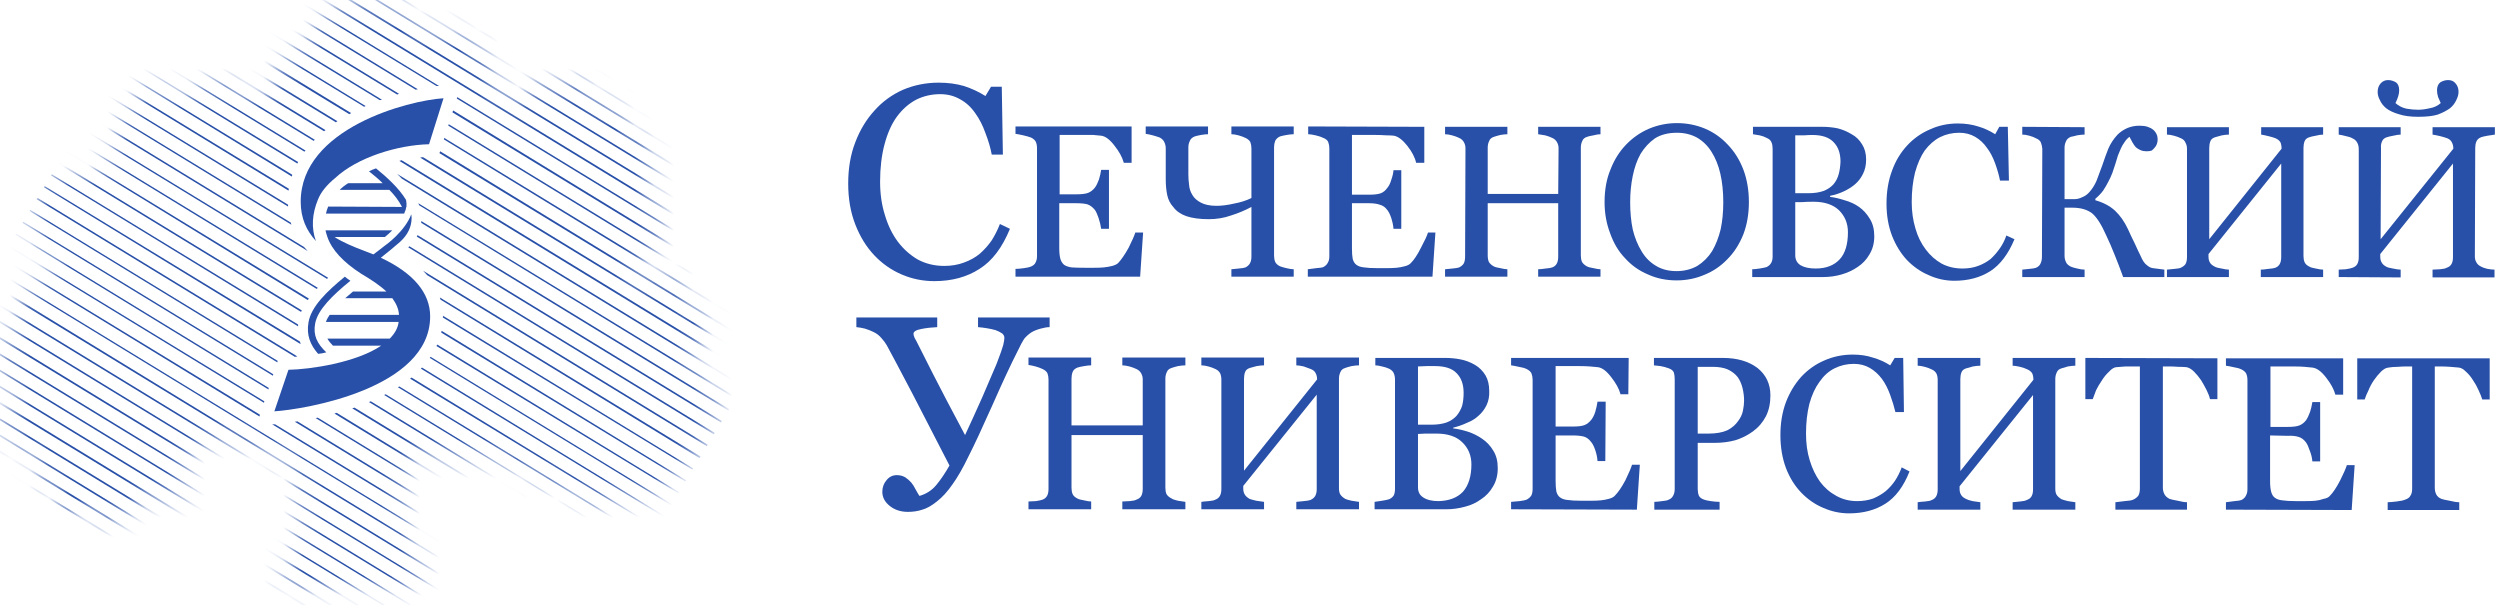 <svg width="128" height="31" viewBox="0 0 128 31" fill="none" xmlns="http://www.w3.org/2000/svg">
<mask id="mask0_410_18608" style="mask-type:luminance" maskUnits="userSpaceOnUse" x="0" y="0" width="37" height="31">
<path d="M9.87 23.108C9.642 23.288 9.564 23.362 9.494 23.486C9.376 23.693 9.363 23.905 9.357 23.983C9.351 24.073 9.347 24.147 9.374 24.24C9.412 24.373 9.465 24.386 9.528 24.549C9.562 24.637 9.573 24.705 9.596 24.825C9.623 24.971 9.636 25.045 9.63 25.132C9.625 25.22 9.609 25.402 9.477 25.51C9.402 25.571 9.323 25.581 9.22 25.596C9.091 25.615 8.973 25.605 8.846 25.579C8.517 25.51 8.504 25.404 8.248 25.373C8.231 25.372 8.105 25.377 7.856 25.391C7.611 25.402 7.539 25.41 7.446 25.442C7.421 25.45 7.317 25.488 7.175 25.596C6.939 25.774 6.928 25.898 6.645 26.213C6.536 26.337 6.462 26.418 6.339 26.506C6.229 26.583 6.094 26.68 5.894 26.712C5.649 26.752 5.454 26.673 5.384 26.642C5.273 26.599 5.18 26.526 4.99 26.386C4.795 26.24 4.787 26.209 4.685 26.162C4.626 26.137 4.466 26.067 4.274 26.093C4.248 26.097 4.206 26.105 3.932 26.232C3.663 26.355 3.64 26.376 3.558 26.386C3.517 26.39 3.344 26.409 3.199 26.3C3.101 26.224 3.064 26.124 3.028 26.025C2.956 25.818 2.998 25.74 2.96 25.425C2.933 25.184 2.916 25.058 2.825 24.927C2.726 24.788 2.597 24.718 2.569 24.703C2.386 24.61 2.314 24.677 2.159 24.583C2.138 24.57 1.965 24.464 1.921 24.276C1.895 24.162 1.934 24.107 1.955 23.966C1.963 23.917 2.003 23.617 1.887 23.4C1.819 23.275 1.631 23.176 1.254 22.988C0.903 22.809 0.909 22.84 0.812 22.764C0.594 22.591 0.489 22.371 0.367 22.112C0.276 21.915 0.229 21.816 0.216 21.666C0.189 21.413 0.269 21.218 0.316 21.1C0.385 20.933 0.461 20.749 0.641 20.62C0.759 20.536 0.84 20.53 0.932 20.413C0.962 20.373 1.042 20.268 1.034 20.139C1.023 19.97 0.871 19.86 0.761 19.778C0.537 19.613 0.451 19.677 0.299 19.537C0.117 19.37 0.085 19.134 0.079 19.075C0.056 18.863 0.145 18.696 0.233 18.525C0.335 18.323 0.388 18.325 0.436 18.166C0.478 18.031 0.476 17.913 0.47 17.736C0.466 17.552 0.447 17.527 0.436 17.358C0.417 17.058 0.405 16.891 0.487 16.724C0.576 16.542 0.74 16.422 0.846 16.346C1.006 16.23 1.082 16.227 1.137 16.122C1.186 16.023 1.146 15.968 1.137 15.729C1.129 15.596 1.122 15.385 1.186 15.161C1.234 15.002 1.302 14.891 1.357 14.802C1.454 14.646 1.572 14.46 1.784 14.339C1.959 14.238 2.149 14.211 2.347 14.183C2.569 14.152 2.671 14.17 2.774 14.08C2.895 13.974 2.909 13.812 2.911 13.788C2.916 13.674 2.876 13.554 2.706 13.343C2.459 13.04 2.335 13.036 2.075 12.758C1.942 12.618 1.8 12.468 1.699 12.227C1.562 11.898 1.585 11.598 1.596 11.473C1.617 11.231 1.669 11.233 1.767 10.785C1.824 10.527 1.807 10.523 1.887 10.134C1.991 9.611 2.043 9.505 2.124 9.412C2.223 9.304 2.326 9.254 2.5 9.173C2.612 9.119 2.804 9.041 3.165 8.983C3.338 8.956 3.629 8.91 4.018 8.931C4.544 8.96 4.647 9.074 4.939 8.983C5.026 8.956 5.254 8.882 5.401 8.675C5.528 8.491 5.482 8.36 5.537 8.041C5.57 7.847 5.592 7.854 5.894 7.079C6.124 6.491 6.088 6.538 6.185 6.324C6.331 5.989 6.46 5.767 6.645 5.448C6.893 5.019 7.038 4.821 7.209 4.641C7.321 4.523 7.44 4.415 7.617 4.35C7.693 4.322 7.847 4.265 8.027 4.299C8.219 4.335 8.25 4.439 8.59 4.675C8.814 4.831 8.93 4.909 9.1 4.933C9.256 4.954 9.376 4.92 9.511 4.882C9.619 4.85 9.779 4.791 10.261 4.47C10.589 4.251 10.612 4.215 10.74 4.177C11.024 4.094 11.283 4.172 11.353 4.194C11.788 4.333 11.786 4.627 12.24 4.779C12.331 4.81 12.27 4.778 12.768 4.865C13.22 4.945 13.277 4.971 13.418 4.95C13.457 4.945 13.765 4.893 13.98 4.641C14.082 4.521 14.086 4.447 14.236 3.921C14.399 3.347 14.455 3.224 14.491 3.148C14.618 2.89 14.7 2.724 14.884 2.599C14.994 2.523 15.036 2.534 15.549 2.36C15.786 2.278 15.904 2.236 15.942 2.204C16.164 2.008 16.041 1.741 16.196 1.345C16.335 1 16.591 0.799 16.726 0.694C17.026 0.46 17.307 0.398 17.75 0.299C18.006 0.242 18.432 0.151 18.994 0.196C19.436 0.233 19.75 0.337 20.103 0.455C20.434 0.563 20.627 0.629 20.853 0.797C21.134 1.006 21.332 1.271 21.349 1.294C21.473 1.465 21.453 1.492 21.535 1.57C21.577 1.608 21.754 1.767 22.302 1.775C22.793 1.782 22.849 1.661 23.241 1.706C23.353 1.72 23.573 1.748 23.822 1.877C24.143 2.046 24.327 2.291 24.401 2.394C24.517 2.55 24.61 2.73 24.658 2.823C24.768 3.036 24.764 3.076 24.846 3.182C24.965 3.342 25.026 3.323 25.203 3.509C25.322 3.634 25.423 3.741 25.476 3.904C25.491 3.953 25.499 3.997 25.493 4.401C25.488 4.766 25.48 4.764 25.493 4.814C25.552 5.03 25.752 5.237 26.004 5.294C26.23 5.344 26.416 5.256 26.483 5.226C26.72 5.11 26.715 4.969 27.045 4.658C27.246 4.47 27.347 4.375 27.507 4.333C27.581 4.312 27.645 4.31 28.154 4.384C28.595 4.449 28.589 4.457 28.665 4.453C28.935 4.438 28.969 4.341 29.332 4.282C29.55 4.246 29.677 4.225 29.826 4.282C30.055 4.369 30.173 4.578 30.217 4.658C30.371 4.933 30.266 5.045 30.405 5.226C30.53 5.385 30.72 5.431 31.003 5.499C31.392 5.594 31.47 5.505 31.651 5.619C31.905 5.78 31.989 6.105 32.008 6.187C32.088 6.493 31.985 6.648 32.111 6.77C32.211 6.867 32.298 6.789 32.521 6.872C32.827 6.99 32.984 7.264 33.014 7.319C33.125 7.511 33.054 7.535 33.168 7.748C33.316 8.023 33.463 8.031 33.51 8.246C33.55 8.424 33.484 8.58 33.459 8.641C33.375 8.838 33.24 8.897 33.168 8.983C32.813 9.408 33.85 10.608 33.816 11.797C33.808 12.094 33.736 12.316 33.715 12.382C33.668 12.515 33.552 12.846 33.254 13.119C33.075 13.284 33.032 13.241 32.692 13.514C32.409 13.738 32.355 13.833 32.333 13.926C32.291 14.092 32.331 14.314 32.469 14.407C32.544 14.456 32.631 14.458 32.861 14.407C33.389 14.289 33.523 14.147 33.901 14.114C34.057 14.101 34.181 14.092 34.329 14.149C34.635 14.27 34.779 14.585 34.823 14.681C34.929 14.912 34.866 14.96 34.977 15.178C35.077 15.381 35.212 15.503 35.37 15.642C35.712 15.947 35.827 15.894 36 16.122C36.055 16.196 36.2 16.409 36.205 16.707C36.205 16.775 36.203 17.056 36.017 17.307C35.801 17.596 35.569 17.533 35.404 17.822C35.297 18.004 35.299 18.189 35.301 18.251C35.305 18.449 35.381 18.637 35.727 19.058C36.236 19.676 36.439 19.712 36.58 20.105C36.623 20.224 36.695 20.422 36.665 20.671C36.65 20.8 36.623 20.804 36.545 21.151C36.483 21.431 36.479 21.526 36.477 21.581C36.475 21.715 36.494 21.725 36.494 21.905C36.496 22.107 36.496 22.209 36.443 22.3C36.39 22.395 36.312 22.439 36.188 22.508C35.968 22.627 35.884 22.591 35.693 22.713C35.598 22.773 35.531 22.815 35.487 22.902C35.423 23.034 35.495 23.1 35.47 23.313C35.467 23.357 35.417 23.491 35.318 23.759C35.223 24.017 35.208 24.05 35.164 24.086C35.058 24.173 34.965 24.126 34.788 24.171C34.631 24.213 34.53 24.302 34.329 24.481C34.238 24.562 34.061 24.728 33.867 24.996C33.622 25.335 33.645 25.427 33.493 25.51C33.362 25.582 33.26 25.564 32.88 25.544C32.504 25.527 32.883 25.56 32.145 25.527C31.189 25.486 31.186 25.459 31.07 25.51C30.846 25.613 30.711 25.79 30.405 25.803C30.3 25.807 30.221 25.79 30.2 25.786C29.89 25.715 29.704 25.455 29.638 25.373C29.404 25.079 29.229 25.17 27.693 24.515C27.299 24.346 27.098 24.261 26.874 24.137C26.333 23.839 26.293 23.715 25.953 23.571C25.602 23.421 25.292 23.421 24.675 23.417C23.953 23.413 23.843 23.522 23.258 23.451C22.878 23.404 22.559 23.347 22.559 23.347C22.282 23.298 22.134 23.262 21.877 23.244C21.613 23.227 21.478 23.22 21.332 23.279C21.064 23.387 20.929 23.617 20.887 23.691C20.787 23.869 20.787 23.997 20.751 24.413C20.684 25.214 20.656 25.132 20.648 25.51C20.642 25.774 20.639 26.029 20.682 26.369C20.741 26.802 20.848 27.125 20.922 27.347C21.098 27.871 21.349 28.393 21.349 28.393C21.41 28.524 21.537 28.779 21.604 29.132C21.638 29.303 21.643 29.428 21.604 29.561C21.604 29.561 21.543 29.768 21.349 29.938C20.954 30.281 19.695 30.175 19.216 30.145C17.991 30.065 17.131 30.008 16.094 30.128C15.655 30.177 15.138 30.266 14.816 29.955C14.633 29.78 14.531 29.495 14.542 29.235C14.553 29.015 14.643 28.912 14.798 28.617C14.798 28.617 15.106 28.034 15.292 27.296C15.397 26.889 15.448 26.686 15.429 26.403C15.395 25.871 15.171 25.765 15.157 25.218C15.146 24.792 15.279 24.758 15.226 24.447C15.138 23.957 14.741 23.645 14.559 23.503C14.255 23.263 14.101 23.262 13.059 22.92C12.103 22.604 11.965 22.517 11.541 22.49C11.222 22.47 10.857 22.451 10.483 22.644C10.39 22.692 10.217 22.83 9.87 23.108Z" fill="white"/>
</mask>
<g mask="url(#mask0_410_18608)">
<path d="M-4.719 21.136L25.917 39.844L25.974 39.768L-4.681 21.06L-4.719 21.136Z" fill="#2850A8"/>
<path d="M-4.357 20.528L26.297 39.236L26.335 39.16L-4.3 20.452L-4.357 20.528Z" fill="#2850A8"/>
<path d="M-3.978 19.921L26.658 38.629L26.696 38.553L-3.94 19.845L-3.978 19.921Z" fill="#2850A8"/>
<path d="M-3.617 19.313L27.018 38.021L27.076 37.945L-3.579 19.237L-3.617 19.313Z" fill="#2850A8"/>
<path d="M-3.256 18.705L27.399 37.413L27.437 37.337L-3.199 18.629L-3.256 18.705Z" fill="#2850A8"/>
<path d="M-2.876 18.097L27.76 36.805L27.798 36.729L-2.838 18.021L-2.876 18.097Z" fill="#2850A8"/>
<path d="M-2.516 17.489L28.12 36.198L28.158 36.141L-2.478 17.414L-2.516 17.489Z" fill="#2850A8"/>
<path d="M-2.154 16.882L28.5 35.59L28.538 35.533L-2.116 16.806L-2.154 16.882Z" fill="#2850A8"/>
<path d="M-1.794 16.274L28.861 34.982L28.899 34.925L-1.737 16.198L-1.794 16.274Z" fill="#2850A8"/>
<path d="M-1.414 15.666L29.222 34.374L29.26 34.317L-1.376 15.59L-1.414 15.666Z" fill="#2850A8"/>
<path d="M-1.053 15.058L29.583 33.767L29.64 33.709L-1.015 14.982L-1.053 15.058Z" fill="#2850A8"/>
<path d="M-0.692 14.45L29.962 33.159L30 33.102L-0.635 14.374L-0.692 14.45Z" fill="#2850A8"/>
<path d="M-0.312 13.843L30.324 32.551L30.362 32.494L-0.274 13.786L-0.312 13.843Z" fill="#2850A8"/>
<path d="M13.933 21.725L30.684 31.943L30.741 31.886L14.085 21.725C14.034 21.725 13.983 21.725 13.933 21.725Z" fill="#2850A8"/>
<path d="M13.306 21.231L0.087 13.178L0.049 13.235L13.287 21.326L13.306 21.231Z" fill="#2850A8"/>
<path d="M13.534 20.547L0.448 12.57L0.41 12.627L13.515 20.623L13.534 20.547Z" fill="#2850A8"/>
<path d="M15.091 21.592L31.064 31.335L31.102 31.278L15.224 21.573C15.186 21.585 15.142 21.592 15.091 21.592Z" fill="#2850A8"/>
<path d="M16.154 21.402L31.425 30.727L31.463 30.67L16.268 21.383C16.23 21.395 16.192 21.402 16.154 21.402Z" fill="#2850A8"/>
<path d="M13.761 19.863L0.827 11.962L0.789 12.019L13.742 19.939L13.761 19.863Z" fill="#2850A8"/>
<path d="M17.123 21.174L31.786 30.12L31.824 30.063L17.237 21.136C17.199 21.149 17.161 21.162 17.123 21.174Z" fill="#2850A8"/>
<path d="M13.99 19.161L1.188 11.354L1.15 11.412L13.971 19.237L13.99 19.161Z" fill="#2850A8"/>
<path d="M18.035 20.908L32.147 29.512L32.204 29.455L18.149 20.87C18.111 20.883 18.073 20.895 18.035 20.908Z" fill="#2850A8"/>
<path d="M14.217 18.477L1.549 10.747L1.511 10.804L14.198 18.553L14.217 18.477Z" fill="#2850A8"/>
<path d="M18.89 20.585L32.527 28.904L32.565 28.847L18.985 20.547C18.947 20.56 18.915 20.573 18.89 20.585Z" fill="#2850A8"/>
<path d="M15.224 18.249L1.929 10.139L1.872 10.196L15.091 18.268C15.129 18.268 15.174 18.262 15.224 18.249Z" fill="#2850A8"/>
<path d="M2.29 9.531L2.252 9.588L15.395 17.622C15.382 17.584 15.37 17.54 15.357 17.489L2.29 9.531Z" fill="#2850A8"/>
<path d="M19.669 20.224L32.888 28.297L32.926 28.239L19.745 20.186C19.72 20.199 19.694 20.212 19.669 20.224Z" fill="#2850A8"/>
<path d="M20.371 19.826L33.248 27.689L33.305 27.632L20.447 19.788C20.422 19.8 20.396 19.813 20.371 19.826Z" fill="#2850A8"/>
<path d="M2.651 8.923L2.613 8.98L15.263 16.71C15.263 16.685 15.263 16.654 15.263 16.616L2.651 8.923Z" fill="#2850A8"/>
<path d="M20.998 19.389L33.628 27.081L33.666 27.024L21.074 19.331C21.049 19.344 21.023 19.363 20.998 19.389Z" fill="#2850A8"/>
<path d="M3.031 8.316L2.974 8.373L15.414 15.97C15.427 15.945 15.439 15.919 15.452 15.894L3.031 8.316Z" fill="#2850A8"/>
<path d="M21.549 18.876L33.989 26.473L34.027 26.416L21.606 18.819C21.581 18.844 21.561 18.863 21.549 18.876Z" fill="#2850A8"/>
<path d="M3.392 7.708L3.354 7.765L15.756 15.362C15.781 15.337 15.8 15.312 15.813 15.286L3.392 7.708Z" fill="#2850A8"/>
<path d="M3.753 7.1L3.715 7.157L16.212 14.792C16.238 14.78 16.256 14.761 16.269 14.735L3.753 7.1Z" fill="#2850A8"/>
<path d="M22.005 18.325L34.35 25.865L34.388 25.808L22.043 18.268C22.03 18.293 22.017 18.312 22.005 18.325Z" fill="#2850A8"/>
<path d="M4.113 6.493L4.075 6.55L16.744 14.28C16.756 14.267 16.775 14.248 16.8 14.223L4.113 6.493Z" fill="#2850A8"/>
<path d="M22.347 17.717L34.73 25.257L34.768 25.2L22.385 17.641C22.372 17.666 22.359 17.692 22.347 17.717Z" fill="#2850A8"/>
<path d="M22.594 17.033L35.091 24.65L35.129 24.593L22.613 16.939C22.6 16.964 22.594 16.995 22.594 17.033Z" fill="#2850A8"/>
<path d="M15.566 12.646L4.494 5.885L4.437 5.942L15.756 12.855C15.693 12.779 15.63 12.71 15.566 12.646Z" fill="#2850A8"/>
<path d="M14.883 11.393L4.854 5.277L4.816 5.334L14.921 11.507C14.908 11.469 14.895 11.431 14.883 11.393Z" fill="#2850A8"/>
<path d="M22.689 16.198C22.689 16.21 22.683 16.229 22.67 16.255L35.452 24.042L35.49 23.985L22.67 16.16C22.67 16.172 22.676 16.185 22.689 16.198Z" fill="#2850A8"/>
<path d="M22.556 15.343L35.813 23.453L35.87 23.377L22.518 15.229C22.53 15.267 22.543 15.305 22.556 15.343Z" fill="#2850A8"/>
<path d="M14.749 10.481L5.215 4.669L5.177 4.726L14.749 10.576C14.749 10.538 14.749 10.506 14.749 10.481Z" fill="#2850A8"/>
<path d="M21.872 14.09L36.193 22.846L36.231 22.77L21.663 13.862C21.726 13.938 21.796 14.014 21.872 14.09Z" fill="#2850A8"/>
<path d="M14.788 9.664L5.595 4.062L5.538 4.119L14.769 9.759C14.781 9.734 14.788 9.702 14.788 9.664Z" fill="#2850A8"/>
<path d="M36.553 22.238L36.592 22.162L20.96 12.608C20.935 12.634 20.916 12.653 20.903 12.665L36.553 22.238Z" fill="#2850A8"/>
<path d="M14.959 8.943L5.956 3.454L5.918 3.511L14.94 9.038C14.952 9.012 14.959 8.981 14.959 8.943Z" fill="#2850A8"/>
<path d="M36.914 21.63L36.952 21.554L21.378 12.039C21.365 12.064 21.352 12.089 21.34 12.115L36.914 21.63Z" fill="#2850A8"/>
<path d="M15.262 8.297L6.316 2.846L6.278 2.903L15.224 8.373C15.237 8.347 15.249 8.322 15.262 8.297Z" fill="#2850A8"/>
<path d="M15.642 7.708L6.678 2.238L6.64 2.295L15.585 7.765C15.611 7.739 15.63 7.72 15.642 7.708Z" fill="#2850A8"/>
<path d="M37.294 21.022L37.332 20.946L21.567 11.317C21.567 11.355 21.567 11.386 21.567 11.412L37.294 21.022Z" fill="#2850A8"/>
<path d="M16.117 7.157L7.057 1.63L7 1.687L16.06 7.214C16.072 7.202 16.091 7.183 16.117 7.157Z" fill="#2850A8"/>
<path d="M37.655 20.414L37.693 20.338L21.416 10.405C21.429 10.443 21.448 10.481 21.473 10.519L37.655 20.414Z" fill="#2850A8"/>
<path d="M16.667 6.663L7.418 1.022L7.38 1.098L16.591 6.72C16.617 6.695 16.642 6.676 16.667 6.663Z" fill="#2850A8"/>
<path d="M20.58 9.152L38.016 19.807L38.053 19.731L20.333 8.905C20.409 8.981 20.491 9.063 20.58 9.152Z" fill="#2850A8"/>
<path d="M17.276 6.207L7.779 0.415L7.741 0.491L17.2 6.264C17.225 6.239 17.25 6.22 17.276 6.207Z" fill="#2850A8"/>
<path d="M20.447 8.24L38.377 19.199L38.434 19.123L20.561 8.202C20.523 8.214 20.485 8.227 20.447 8.24Z" fill="#2850A8"/>
<path d="M17.978 5.79L8.159 -0.193L8.102 -0.117L17.883 5.847C17.908 5.834 17.94 5.815 17.978 5.79Z" fill="#2850A8"/>
<path d="M21.511 8.069L38.756 18.591L38.794 18.515L21.663 8.05C21.612 8.05 21.561 8.056 21.511 8.069Z" fill="#2850A8"/>
<path d="M18.719 5.429L8.519 -0.801L8.481 -0.725L18.643 5.467C18.668 5.454 18.693 5.442 18.719 5.429Z" fill="#2850A8"/>
<path d="M22.499 7.841L39.118 17.983L39.156 17.907L22.537 7.746L22.499 7.841Z" fill="#2850A8"/>
<path d="M22.727 7.138L39.478 17.375L39.535 17.299L22.746 7.062L22.727 7.138Z" fill="#2850A8"/>
<path d="M19.555 5.106L8.881 -1.409L8.843 -1.333L19.441 5.125C19.479 5.125 19.517 5.119 19.555 5.106Z" fill="#2850A8"/>
<path d="M22.954 6.435L39.858 16.767L39.896 16.692L22.973 6.359L22.954 6.435Z" fill="#2850A8"/>
<path d="M20.428 4.802L9.241 -2.017L9.203 -1.941L20.333 4.84C20.358 4.827 20.39 4.815 20.428 4.802Z" fill="#2850A8"/>
<path d="M23.163 5.752L40.219 16.16L40.257 16.084L23.201 5.657L23.163 5.752Z" fill="#2850A8"/>
<path d="M21.397 4.574L9.621 -2.624L9.583 -2.548L21.283 4.593C21.321 4.581 21.359 4.574 21.397 4.574Z" fill="#2850A8"/>
<path d="M23.391 5.049L40.579 15.552L40.617 15.476L23.41 4.973L23.391 5.049Z" fill="#2850A8"/>
<path d="M22.48 4.403L9.982 -3.232L9.944 -3.156L22.347 4.403C22.397 4.403 22.442 4.403 22.48 4.403Z" fill="#2850A8"/>
<path d="M10.305 -3.764L40.94 14.944L40.997 14.868L10.343 -3.84L10.305 -3.764Z" fill="#2850A8"/>
<path d="M10.666 -4.372L41.321 14.336L41.359 14.26L10.723 -4.448L10.666 -4.372Z" fill="#2850A8"/>
<path d="M11.046 -4.979L41.682 13.729L41.72 13.653L11.084 -5.055L11.046 -4.979Z" fill="#2850A8"/>
<path d="M11.406 -5.587L42.042 13.121L42.099 13.045L11.444 -5.663L11.406 -5.587Z" fill="#2850A8"/>
<path d="M11.768 -6.195L42.422 12.513L42.46 12.437L11.825 -6.271L11.768 -6.195Z" fill="#2850A8"/>
<path d="M12.148 -6.802L42.783 11.906L42.821 11.83L12.185 -6.878L12.148 -6.802Z" fill="#2850A8"/>
<path d="M12.509 -7.41L43.145 11.298L43.182 11.222L12.547 -7.486L12.509 -7.41Z" fill="#2850A8"/>
<path d="M12.869 -8.018L43.524 10.69L43.562 10.614L12.907 -8.094L12.869 -8.018Z" fill="#2850A8"/>
<path d="M13.23 -8.626L43.885 10.082L43.923 10.006L13.287 -8.702L13.23 -8.626Z" fill="#2850A8"/>
<path d="M13.61 -9.234L44.246 9.474L44.284 9.399L13.648 -9.31L13.61 -9.234Z" fill="#2850A8"/>
<path d="M14.009 -9.917L13.971 -9.842L44.606 8.867L44.663 8.791L14.009 -9.917Z" fill="#2850A8"/>
</g>
<path d="M17.941 14.375C17.84 14.312 17.745 14.242 17.656 14.166C16.725 14.926 15.928 15.704 15.795 16.502C15.681 17.167 15.89 17.661 16.288 18.117C16.428 18.104 16.567 18.079 16.706 18.041C16.232 17.585 16.023 17.167 16.137 16.559C16.269 15.856 17.029 15.116 17.941 14.375Z" fill="#2850A8"/>
<path d="M16.288 10.196C16.44 9.817 16.763 9.437 17.162 9.114C18.301 8.05 20.372 7.423 21.967 7.385L22.708 5.03C20.904 5.144 15.396 6.569 15.396 10.329C15.396 11.184 15.699 11.811 16.174 12.343C15.934 11.671 15.972 10.956 16.288 10.196Z" fill="#2850A8"/>
<path d="M19.498 13.197C19.84 12.931 20.182 12.646 20.485 12.381C20.884 12.02 21.074 11.602 21.074 11.165C21.074 11.102 21.068 11.038 21.055 10.975C20.732 11.849 19.726 12.57 19.688 12.589C19.498 12.741 19.308 12.887 19.118 13.026C18.979 12.976 18.833 12.919 18.681 12.855C18.073 12.627 17.542 12.4 17.124 12.134H19.707C19.821 12.039 19.954 11.925 20.087 11.792C20.087 11.792 16.687 11.792 16.668 11.792C16.668 11.849 16.763 12.134 16.763 12.134C16.991 12.798 17.58 13.425 18.491 14.014C19.004 14.318 19.441 14.603 19.783 14.926H18.073C17.934 15.04 17.801 15.153 17.674 15.268H20.087C20.277 15.533 20.41 15.799 20.428 16.122H16.877C16.788 16.249 16.725 16.369 16.687 16.483H20.41C20.372 16.806 20.201 17.091 19.954 17.338H16.763C16.826 17.452 16.921 17.572 17.048 17.699H19.517C18.225 18.572 15.87 18.914 14.769 18.933L14.047 21.06C15.585 20.965 22.024 19.902 22.024 16.198C22.024 15.002 21.169 13.976 19.498 13.197Z" fill="#2850A8"/>
<path d="M16.688 10.937H20.695C20.708 10.899 20.72 10.861 20.733 10.823C20.746 10.811 20.752 10.798 20.752 10.785C20.777 10.735 20.79 10.678 20.79 10.614C20.803 10.614 20.809 10.614 20.809 10.614C20.822 10.475 20.815 10.348 20.79 10.235C20.41 9.608 19.764 9.038 19.252 8.62C19.138 8.658 19.017 8.709 18.891 8.772C18.929 8.797 18.96 8.823 18.986 8.848C19.176 9 19.384 9.171 19.593 9.38H17.827C17.663 9.481 17.517 9.595 17.39 9.722H19.935C20.201 9.988 20.429 10.291 20.581 10.595L16.802 10.576C16.751 10.703 16.713 10.823 16.688 10.937Z" fill="#2850A8"/>
<path d="M47.834 14.394C47.252 14.394 46.694 14.28 46.163 14.052C45.631 13.824 45.162 13.495 44.757 13.064C44.352 12.634 44.029 12.108 43.789 11.488C43.548 10.867 43.428 10.171 43.428 9.399C43.428 8.613 43.548 7.911 43.789 7.29C44.029 6.657 44.358 6.113 44.776 5.657C45.181 5.201 45.669 4.847 46.239 4.593C46.809 4.353 47.416 4.232 48.062 4.232C48.531 4.232 48.961 4.289 49.353 4.403C49.746 4.53 50.113 4.701 50.455 4.916L50.74 4.441H51.291L51.348 7.917H50.778C50.715 7.575 50.607 7.208 50.455 6.815C50.316 6.423 50.145 6.087 49.942 5.809C49.727 5.492 49.468 5.252 49.164 5.087C48.86 4.91 48.518 4.821 48.138 4.821C47.695 4.821 47.283 4.916 46.904 5.106C46.524 5.309 46.194 5.6 45.916 5.98C45.65 6.347 45.441 6.815 45.289 7.385C45.137 7.955 45.061 8.594 45.061 9.304C45.061 9.924 45.143 10.494 45.308 11.013C45.46 11.532 45.682 11.988 45.973 12.38C46.264 12.76 46.606 13.064 46.998 13.292C47.404 13.507 47.853 13.615 48.347 13.615C48.714 13.615 49.05 13.558 49.353 13.444C49.67 13.33 49.942 13.178 50.17 12.988C50.398 12.786 50.601 12.558 50.778 12.304C50.943 12.039 51.082 11.76 51.196 11.469L51.709 11.716C51.316 12.678 50.797 13.362 50.151 13.767C49.505 14.185 48.733 14.394 47.834 14.394Z" fill="#2850A8"/>
<path d="M58.527 11.906L58.375 14.166H51.993V13.767C52.107 13.767 52.253 13.754 52.43 13.729C52.607 13.704 52.721 13.678 52.772 13.653C52.898 13.602 52.981 13.533 53.019 13.444C53.069 13.355 53.095 13.248 53.095 13.121V7.594C53.095 7.468 53.076 7.36 53.038 7.271C53 7.183 52.917 7.107 52.791 7.043C52.69 7.005 52.557 6.967 52.392 6.929C52.227 6.891 52.094 6.866 51.993 6.853V6.474H57.938V8.335H57.539C57.463 8.056 57.305 7.765 57.064 7.461C56.824 7.145 56.596 6.974 56.38 6.948C56.267 6.936 56.134 6.923 55.982 6.91C55.83 6.91 55.653 6.91 55.45 6.91H54.253V9.949H55.108C55.387 9.949 55.589 9.924 55.716 9.873C55.842 9.823 55.956 9.734 56.058 9.607C56.134 9.506 56.203 9.367 56.267 9.19C56.317 9.025 56.355 8.86 56.38 8.696H56.779V11.716H56.38C56.355 11.538 56.311 11.355 56.248 11.165C56.184 10.975 56.121 10.836 56.058 10.747C55.944 10.608 55.817 10.513 55.678 10.462C55.538 10.424 55.349 10.405 55.108 10.405H54.234V12.703C54.234 12.931 54.253 13.115 54.291 13.254C54.329 13.381 54.393 13.482 54.481 13.558C54.57 13.621 54.697 13.666 54.861 13.691C55.026 13.704 55.26 13.71 55.564 13.71C55.678 13.71 55.83 13.71 56.02 13.71C56.222 13.71 56.387 13.704 56.514 13.691C56.653 13.678 56.798 13.653 56.95 13.615C57.09 13.577 57.191 13.526 57.254 13.463C57.419 13.286 57.596 13.026 57.786 12.684C57.963 12.33 58.077 12.07 58.128 11.906H58.527Z" fill="#2850A8"/>
<path d="M64.073 10.139V7.594C64.073 7.48 64.054 7.373 64.016 7.271C63.965 7.183 63.883 7.113 63.769 7.062C63.668 7.012 63.548 6.967 63.408 6.929C63.269 6.891 63.149 6.872 63.047 6.872V6.474H66.238V6.872C66.137 6.872 66.017 6.885 65.877 6.91C65.725 6.936 65.612 6.961 65.536 6.986C65.422 7.037 65.339 7.113 65.289 7.214C65.251 7.316 65.232 7.423 65.232 7.537V13.083C65.232 13.21 65.251 13.317 65.289 13.406C65.327 13.495 65.409 13.571 65.536 13.634C65.599 13.659 65.707 13.691 65.859 13.729C66.023 13.767 66.15 13.786 66.238 13.786V14.166H63.047V13.786C63.136 13.773 63.263 13.761 63.427 13.748C63.592 13.735 63.706 13.716 63.769 13.691C63.871 13.64 63.947 13.571 63.997 13.482C64.048 13.393 64.073 13.28 64.073 13.14V10.595C63.744 10.772 63.396 10.918 63.029 11.032C62.674 11.159 62.294 11.222 61.889 11.222C61.433 11.222 61.053 11.171 60.749 11.07C60.458 10.969 60.237 10.817 60.085 10.614C59.92 10.437 59.812 10.228 59.762 9.987C59.711 9.747 59.686 9.475 59.686 9.171V7.594C59.686 7.48 59.66 7.373 59.61 7.271C59.572 7.183 59.496 7.107 59.382 7.043C59.281 7.005 59.16 6.967 59.021 6.929C58.882 6.891 58.761 6.866 58.66 6.853V6.474H61.851V6.872C61.75 6.872 61.629 6.885 61.49 6.91C61.351 6.936 61.243 6.961 61.167 6.986C61.041 7.037 60.958 7.113 60.92 7.214C60.87 7.316 60.844 7.423 60.844 7.537V8.924C60.844 9.101 60.857 9.285 60.882 9.475C60.895 9.652 60.952 9.823 61.053 9.987C61.142 10.139 61.281 10.266 61.471 10.367C61.674 10.481 61.946 10.538 62.288 10.538C62.554 10.538 62.851 10.5 63.181 10.424C63.522 10.361 63.82 10.266 64.073 10.139Z" fill="#2850A8"/>
<path d="M73.493 11.906L73.342 14.166H66.96V13.786C67.074 13.773 67.219 13.754 67.397 13.729C67.587 13.716 67.707 13.697 67.758 13.672C67.872 13.609 67.948 13.533 67.986 13.444C68.036 13.368 68.062 13.261 68.062 13.121V7.594C68.062 7.48 68.043 7.373 68.005 7.271C67.967 7.183 67.884 7.113 67.758 7.062C67.656 7.012 67.523 6.967 67.359 6.929C67.194 6.891 67.068 6.872 66.979 6.872V6.474L72.924 6.493V8.335H72.506C72.443 8.056 72.291 7.765 72.05 7.461C71.809 7.157 71.582 6.986 71.366 6.948C71.252 6.936 71.119 6.929 70.968 6.929C70.803 6.917 70.626 6.91 70.436 6.91H69.22V9.968H70.094C70.372 9.968 70.575 9.943 70.702 9.892C70.828 9.842 70.936 9.753 71.025 9.626C71.113 9.525 71.183 9.386 71.233 9.209C71.297 9.031 71.335 8.867 71.347 8.715H71.746V11.716H71.347C71.335 11.551 71.297 11.367 71.233 11.165C71.17 10.975 71.1 10.836 71.025 10.747C70.923 10.608 70.796 10.519 70.645 10.481C70.505 10.431 70.322 10.405 70.094 10.405H69.22V12.703C69.22 12.944 69.233 13.127 69.258 13.254C69.296 13.393 69.359 13.495 69.448 13.558C69.549 13.634 69.682 13.678 69.847 13.691C69.999 13.716 70.227 13.729 70.531 13.729C70.645 13.729 70.803 13.729 71.005 13.729C71.195 13.729 71.36 13.723 71.499 13.71C71.639 13.697 71.778 13.672 71.917 13.634C72.069 13.596 72.177 13.539 72.24 13.463C72.405 13.298 72.576 13.039 72.753 12.684C72.943 12.33 73.063 12.07 73.114 11.906H73.493Z" fill="#2850A8"/>
<path d="M81.945 14.166H78.754V13.786C78.843 13.786 78.97 13.773 79.134 13.748C79.299 13.735 79.413 13.716 79.476 13.691C79.578 13.653 79.653 13.59 79.704 13.501C79.755 13.412 79.78 13.292 79.78 13.14V10.405H76.171V13.083C76.171 13.21 76.191 13.318 76.228 13.406C76.279 13.495 76.361 13.571 76.475 13.634C76.539 13.672 76.653 13.704 76.817 13.729C76.969 13.767 77.09 13.786 77.178 13.786V14.166H73.987V13.786C74.076 13.773 74.203 13.761 74.367 13.748C74.532 13.735 74.646 13.716 74.709 13.691C74.81 13.64 74.886 13.577 74.937 13.501C74.988 13.412 75.013 13.292 75.013 13.14L75.032 7.594C75.032 7.48 75.007 7.379 74.956 7.29C74.905 7.189 74.823 7.113 74.709 7.062C74.608 7.012 74.487 6.968 74.348 6.93C74.209 6.892 74.089 6.873 73.987 6.873V6.493H77.178V6.873C77.077 6.873 76.957 6.885 76.817 6.911C76.665 6.949 76.558 6.98 76.494 7.005C76.368 7.043 76.285 7.113 76.248 7.214C76.197 7.316 76.171 7.43 76.171 7.556V9.93H79.78L79.799 7.594C79.799 7.48 79.774 7.379 79.723 7.29C79.672 7.189 79.59 7.113 79.476 7.062C79.375 7.012 79.255 6.968 79.115 6.93C78.976 6.904 78.856 6.885 78.754 6.873V6.493H81.945V6.873C81.844 6.873 81.724 6.892 81.585 6.93C81.433 6.955 81.325 6.98 81.262 7.005C81.135 7.043 81.053 7.113 81.015 7.214C80.964 7.316 80.939 7.43 80.939 7.556V13.083C80.939 13.21 80.958 13.318 80.996 13.406C81.046 13.495 81.129 13.571 81.243 13.634C81.306 13.672 81.42 13.704 81.585 13.729C81.736 13.767 81.857 13.786 81.945 13.786V14.166Z" fill="#2850A8"/>
<path fill-rule="evenodd" clip-rule="evenodd" d="M88.46 7.404C88.802 7.759 89.068 8.183 89.258 8.677C89.448 9.183 89.543 9.74 89.543 10.348C89.543 10.956 89.448 11.507 89.258 12.001C89.055 12.507 88.783 12.931 88.441 13.273C88.099 13.628 87.707 13.894 87.263 14.071C86.82 14.261 86.345 14.356 85.839 14.356C85.307 14.356 84.82 14.255 84.376 14.052C83.921 13.862 83.528 13.583 83.199 13.216C82.87 12.874 82.617 12.45 82.439 11.944C82.249 11.45 82.154 10.918 82.154 10.348C82.154 9.715 82.256 9.158 82.458 8.677C82.648 8.183 82.914 7.759 83.256 7.404C83.598 7.05 83.99 6.778 84.433 6.588C84.889 6.398 85.364 6.303 85.858 6.303C86.364 6.303 86.846 6.398 87.301 6.588C87.745 6.778 88.131 7.05 88.46 7.404ZM87.662 12.855C87.852 12.526 87.998 12.153 88.099 11.735C88.188 11.317 88.232 10.855 88.232 10.348C88.232 9.816 88.181 9.329 88.08 8.886C87.979 8.455 87.827 8.082 87.624 7.765C87.434 7.461 87.187 7.221 86.883 7.043C86.58 6.879 86.238 6.797 85.858 6.797C85.415 6.797 85.041 6.892 84.737 7.081C84.446 7.284 84.199 7.55 83.997 7.879C83.819 8.196 83.686 8.569 83.598 9C83.509 9.43 83.465 9.88 83.465 10.348C83.465 10.867 83.509 11.336 83.598 11.754C83.699 12.172 83.851 12.545 84.054 12.874C84.243 13.191 84.49 13.438 84.794 13.615C85.085 13.792 85.434 13.881 85.839 13.881C86.231 13.881 86.586 13.792 86.903 13.615C87.206 13.425 87.46 13.172 87.662 12.855Z" fill="#2850A8"/>
<path fill-rule="evenodd" clip-rule="evenodd" d="M95.184 10.595C95.399 10.747 95.583 10.95 95.735 11.203C95.887 11.444 95.963 11.741 95.963 12.096C95.963 12.45 95.88 12.76 95.716 13.026C95.564 13.292 95.361 13.507 95.108 13.672C94.867 13.837 94.595 13.963 94.291 14.052C93.987 14.14 93.671 14.185 93.341 14.185H89.714V13.786C89.802 13.786 89.929 13.773 90.094 13.748C90.258 13.723 90.379 13.697 90.455 13.672C90.556 13.621 90.632 13.552 90.683 13.463C90.733 13.374 90.758 13.267 90.758 13.14V7.613C90.758 7.487 90.74 7.379 90.701 7.29C90.663 7.189 90.581 7.113 90.455 7.062C90.341 6.999 90.22 6.955 90.094 6.93C89.954 6.904 89.841 6.885 89.752 6.873V6.493H93.303C93.569 6.493 93.829 6.518 94.082 6.569C94.335 6.632 94.576 6.733 94.804 6.873C95.019 6.986 95.197 7.157 95.336 7.385C95.475 7.601 95.545 7.86 95.545 8.164C95.545 8.443 95.494 8.683 95.393 8.886C95.291 9.101 95.152 9.285 94.975 9.437C94.81 9.576 94.62 9.696 94.405 9.797C94.19 9.899 93.956 9.975 93.702 10.025V10.082C93.93 10.108 94.177 10.165 94.443 10.253C94.722 10.329 94.969 10.443 95.184 10.595ZM93.873 9.437C94 9.285 94.089 9.114 94.139 8.924C94.19 8.747 94.222 8.531 94.234 8.278C94.234 7.848 94.114 7.512 93.873 7.271C93.645 7.031 93.284 6.911 92.791 6.911C92.677 6.911 92.531 6.917 92.354 6.93C92.177 6.93 92.031 6.93 91.917 6.93V9.892H92.601C92.892 9.892 93.145 9.854 93.361 9.778C93.563 9.702 93.734 9.589 93.873 9.437ZM94.614 11.887C94.614 11.444 94.462 11.07 94.158 10.766C93.854 10.475 93.418 10.329 92.848 10.329C92.62 10.329 92.43 10.336 92.278 10.348C92.113 10.348 91.993 10.348 91.917 10.348V13.064C91.917 13.292 92.006 13.463 92.183 13.577C92.373 13.691 92.632 13.748 92.962 13.748C93.493 13.748 93.905 13.59 94.196 13.273C94.475 12.969 94.614 12.507 94.614 11.887Z" fill="#2850A8"/>
<path d="M100.065 14.375C99.609 14.375 99.172 14.28 98.754 14.09C98.336 13.913 97.963 13.653 97.633 13.311C97.317 12.969 97.064 12.558 96.874 12.077C96.684 11.583 96.589 11.032 96.589 10.424C96.589 9.804 96.684 9.24 96.874 8.734C97.051 8.24 97.311 7.81 97.653 7.442C97.982 7.088 98.368 6.816 98.811 6.626C99.254 6.423 99.729 6.322 100.236 6.322C100.615 6.322 100.964 6.372 101.28 6.474C101.584 6.562 101.875 6.695 102.154 6.873L102.363 6.493H102.8L102.857 9.247H102.401C102.35 8.981 102.268 8.69 102.154 8.373C102.04 8.056 101.901 7.791 101.736 7.575C101.571 7.335 101.369 7.145 101.128 7.006C100.888 6.866 100.615 6.797 100.311 6.797C99.957 6.797 99.628 6.873 99.324 7.025C99.033 7.176 98.773 7.404 98.545 7.708C98.343 7.999 98.178 8.373 98.051 8.829C97.937 9.285 97.88 9.791 97.88 10.348C97.88 10.829 97.944 11.279 98.07 11.697C98.184 12.102 98.362 12.463 98.602 12.779C98.83 13.083 99.102 13.324 99.419 13.501C99.735 13.666 100.09 13.748 100.482 13.748C100.774 13.748 101.04 13.704 101.28 13.615C101.521 13.526 101.736 13.406 101.926 13.254C102.103 13.09 102.261 12.906 102.401 12.703C102.54 12.501 102.648 12.286 102.724 12.058L103.141 12.248C102.825 13.007 102.413 13.552 101.907 13.881C101.388 14.21 100.774 14.375 100.065 14.375Z" fill="#2850A8"/>
<path d="M110.814 14.185H108.706C108.554 13.767 108.409 13.387 108.269 13.045C108.13 12.691 107.984 12.355 107.832 12.039C107.592 11.494 107.351 11.12 107.111 10.918C106.857 10.728 106.522 10.633 106.104 10.633H105.705V13.102C105.705 13.216 105.731 13.324 105.781 13.425C105.819 13.514 105.902 13.59 106.028 13.653C106.079 13.678 106.186 13.71 106.351 13.748C106.503 13.786 106.63 13.805 106.731 13.805V14.185H103.54V13.805C103.629 13.792 103.749 13.78 103.901 13.767C104.066 13.754 104.179 13.735 104.243 13.71C104.357 13.659 104.433 13.59 104.471 13.501C104.521 13.4 104.547 13.286 104.547 13.159L104.566 7.613C104.553 7.486 104.528 7.379 104.49 7.29C104.452 7.202 104.369 7.132 104.243 7.081C104.154 7.031 104.04 6.986 103.901 6.948C103.762 6.91 103.641 6.891 103.54 6.891V6.493L106.731 6.512V6.891C106.63 6.891 106.503 6.904 106.351 6.929C106.212 6.967 106.104 6.993 106.028 7.005C105.902 7.056 105.819 7.132 105.781 7.233C105.731 7.335 105.705 7.442 105.705 7.556V10.196H106.218C106.345 10.196 106.471 10.165 106.598 10.101C106.737 10.05 106.857 9.968 106.959 9.854C107.111 9.69 107.237 9.493 107.339 9.265C107.427 9.038 107.529 8.765 107.643 8.449C107.744 8.145 107.845 7.866 107.946 7.613C108.06 7.347 108.219 7.107 108.421 6.891C108.561 6.752 108.731 6.638 108.934 6.55C109.124 6.474 109.327 6.436 109.542 6.436C109.706 6.436 109.846 6.455 109.96 6.493C110.074 6.531 110.169 6.581 110.245 6.644C110.321 6.708 110.378 6.784 110.416 6.872C110.453 6.948 110.472 7.037 110.472 7.138C110.472 7.214 110.46 7.29 110.434 7.366C110.409 7.442 110.371 7.505 110.321 7.556C110.27 7.619 110.219 7.67 110.169 7.708C110.105 7.733 110.017 7.746 109.903 7.746C109.789 7.746 109.687 7.727 109.599 7.689C109.51 7.651 109.428 7.6 109.352 7.537C109.289 7.461 109.232 7.379 109.181 7.29C109.13 7.202 109.08 7.107 109.029 7.005C108.928 7.081 108.845 7.17 108.782 7.271C108.706 7.373 108.643 7.48 108.592 7.594C108.542 7.708 108.491 7.828 108.44 7.955C108.402 8.094 108.358 8.24 108.307 8.392C108.257 8.531 108.206 8.683 108.155 8.848C108.092 9.012 108.022 9.164 107.946 9.303C107.87 9.455 107.782 9.607 107.681 9.759C107.567 9.911 107.434 10.05 107.282 10.177V10.253C107.687 10.367 108.022 10.544 108.288 10.785C108.554 11.038 108.776 11.355 108.953 11.735C109.054 11.963 109.168 12.203 109.295 12.456C109.409 12.71 109.51 12.925 109.599 13.102C109.7 13.343 109.808 13.501 109.922 13.577C110.023 13.665 110.124 13.716 110.226 13.729C110.327 13.742 110.428 13.754 110.529 13.767C110.643 13.78 110.738 13.792 110.814 13.805V14.185Z" fill="#2850A8"/>
<path d="M118.944 14.185H115.753V13.805C115.842 13.805 115.969 13.792 116.133 13.767C116.311 13.754 116.431 13.735 116.494 13.71C116.595 13.672 116.671 13.609 116.722 13.52C116.773 13.431 116.798 13.311 116.798 13.159V8.373L113.075 13.007V13.14C113.075 13.267 113.101 13.368 113.151 13.444C113.189 13.52 113.272 13.59 113.398 13.653C113.462 13.691 113.576 13.723 113.74 13.748C113.905 13.786 114.031 13.805 114.12 13.805V14.185H110.948V13.805C111.037 13.792 111.163 13.78 111.328 13.767C111.493 13.754 111.6 13.735 111.651 13.71C111.765 13.659 111.847 13.596 111.898 13.52C111.949 13.431 111.974 13.311 111.974 13.159V7.613C111.974 7.499 111.949 7.398 111.898 7.309C111.86 7.208 111.784 7.132 111.67 7.082C111.569 7.031 111.448 6.987 111.309 6.949C111.17 6.911 111.05 6.892 110.948 6.892V6.512H114.12V6.892C114.019 6.892 113.898 6.904 113.759 6.93C113.607 6.968 113.493 6.999 113.417 7.025C113.291 7.063 113.208 7.132 113.17 7.233C113.132 7.335 113.113 7.449 113.113 7.575V12.248L116.817 7.613C116.817 7.487 116.798 7.379 116.76 7.29C116.709 7.202 116.627 7.132 116.513 7.082C116.425 7.044 116.298 7.006 116.133 6.968C115.981 6.93 115.861 6.904 115.772 6.892V6.512H118.944V6.892C118.843 6.892 118.716 6.911 118.564 6.949C118.425 6.974 118.318 6.999 118.242 7.025C118.115 7.063 118.033 7.132 117.995 7.233C117.957 7.335 117.938 7.449 117.938 7.575V13.102C117.938 13.229 117.957 13.336 117.995 13.425C118.033 13.514 118.115 13.59 118.242 13.653C118.305 13.691 118.412 13.723 118.564 13.748C118.729 13.786 118.856 13.805 118.944 13.805V14.185Z" fill="#2850A8"/>
<path d="M127.719 14.204H124.547V13.805C124.636 13.805 124.763 13.799 124.927 13.786C125.092 13.773 125.206 13.748 125.269 13.71C125.383 13.672 125.465 13.609 125.516 13.52C125.567 13.431 125.592 13.318 125.592 13.178V8.373L121.869 13.007V13.14C121.869 13.267 121.895 13.368 121.945 13.444C121.983 13.52 122.059 13.59 122.173 13.653C122.237 13.691 122.351 13.723 122.515 13.748C122.692 13.786 122.825 13.805 122.914 13.805V14.204L119.742 14.185V13.805C119.818 13.805 119.938 13.799 120.103 13.786C120.268 13.761 120.382 13.735 120.445 13.71C120.559 13.672 120.641 13.609 120.692 13.52C120.742 13.431 120.768 13.318 120.768 13.178V7.632C120.768 7.506 120.742 7.398 120.692 7.309C120.641 7.208 120.559 7.132 120.445 7.082C120.356 7.031 120.242 6.993 120.103 6.968C119.964 6.93 119.843 6.904 119.742 6.892V6.512H122.914V6.892C122.813 6.892 122.686 6.911 122.534 6.949C122.395 6.974 122.287 6.999 122.211 7.025C122.085 7.063 122.002 7.132 121.964 7.233C121.914 7.335 121.895 7.449 121.907 7.575L121.888 12.248L125.611 7.613C125.611 7.487 125.586 7.379 125.535 7.29C125.497 7.202 125.421 7.132 125.307 7.082C125.206 7.044 125.079 7.006 124.927 6.968C124.763 6.93 124.636 6.904 124.547 6.892V6.512H127.738V6.892C127.637 6.904 127.51 6.923 127.358 6.949C127.219 6.974 127.111 6.999 127.035 7.025C126.909 7.075 126.827 7.151 126.789 7.252C126.751 7.341 126.732 7.449 126.732 7.575L126.713 13.121C126.713 13.248 126.738 13.349 126.789 13.425C126.827 13.514 126.909 13.59 127.035 13.653C127.099 13.691 127.206 13.729 127.358 13.767C127.51 13.792 127.631 13.805 127.719 13.805V14.204ZM124.965 5.277C124.927 5.201 124.883 5.1 124.832 4.973C124.794 4.847 124.775 4.733 124.775 4.631C124.775 4.441 124.832 4.302 124.946 4.214C125.073 4.138 125.206 4.1 125.345 4.1C125.51 4.1 125.636 4.157 125.725 4.271C125.826 4.385 125.877 4.53 125.877 4.707C125.877 4.834 125.839 4.973 125.763 5.125C125.687 5.29 125.579 5.429 125.44 5.543C125.263 5.67 125.054 5.777 124.813 5.866C124.573 5.942 124.237 5.98 123.807 5.98C123.414 5.98 123.085 5.936 122.819 5.847C122.553 5.771 122.338 5.67 122.173 5.543C122.021 5.416 121.914 5.277 121.85 5.125C121.774 4.986 121.736 4.847 121.736 4.707C121.736 4.53 121.787 4.385 121.888 4.271C121.99 4.157 122.116 4.1 122.268 4.1C122.408 4.1 122.54 4.138 122.667 4.214C122.781 4.29 122.838 4.429 122.838 4.631C122.838 4.733 122.819 4.84 122.781 4.954C122.743 5.068 122.699 5.176 122.648 5.277C122.8 5.416 122.984 5.511 123.199 5.562C123.414 5.6 123.617 5.619 123.807 5.619C123.984 5.619 124.18 5.594 124.395 5.543C124.623 5.505 124.813 5.416 124.965 5.277Z" fill="#2850A8"/>
<path d="M45.403 17.68C45.34 17.566 45.251 17.446 45.137 17.319C45.023 17.18 44.884 17.072 44.719 16.996C44.593 16.933 44.447 16.876 44.282 16.825C44.131 16.787 43.985 16.762 43.846 16.749V16.255H47.986V16.749C47.695 16.762 47.423 16.794 47.169 16.844C46.904 16.895 46.771 16.977 46.771 17.091C46.771 17.142 46.79 17.211 46.828 17.3C46.866 17.376 46.897 17.433 46.923 17.471C47.1 17.826 47.385 18.389 47.777 19.161C48.17 19.934 48.714 20.972 49.411 22.276C49.676 21.706 49.968 21.067 50.284 20.358C50.588 19.649 50.835 19.073 51.025 18.63C51.215 18.136 51.329 17.813 51.367 17.661C51.405 17.496 51.424 17.376 51.424 17.3C51.424 17.211 51.386 17.135 51.31 17.072C51.221 17.009 51.107 16.952 50.968 16.901C50.829 16.863 50.683 16.831 50.531 16.806C50.379 16.781 50.227 16.762 50.075 16.749V16.255H53.741V16.749C53.614 16.749 53.462 16.774 53.285 16.825C53.095 16.876 52.937 16.939 52.81 17.015C52.658 17.116 52.532 17.23 52.431 17.357C52.342 17.496 52.241 17.686 52.127 17.927C51.759 18.648 51.316 19.598 50.797 20.776C50.278 21.941 49.873 22.808 49.582 23.378C49.303 23.96 49.031 24.435 48.765 24.802C48.512 25.169 48.246 25.461 47.967 25.676C47.701 25.891 47.454 26.03 47.227 26.094C46.998 26.17 46.752 26.208 46.486 26.208C46.118 26.208 45.808 26.106 45.555 25.904C45.302 25.701 45.175 25.461 45.175 25.182C45.175 24.954 45.245 24.758 45.384 24.593C45.523 24.416 45.701 24.327 45.916 24.327C46.081 24.327 46.226 24.365 46.353 24.441C46.467 24.517 46.568 24.606 46.657 24.707C46.733 24.796 46.809 24.916 46.885 25.068C46.961 25.207 47.024 25.315 47.075 25.391C47.429 25.29 47.72 25.1 47.948 24.821C48.176 24.543 48.398 24.213 48.613 23.834C48.031 22.694 47.404 21.478 46.733 20.187C46.049 18.883 45.606 18.047 45.403 17.68Z" fill="#2850A8"/>
<path d="M60.692 26.075H57.463V25.676C57.552 25.676 57.679 25.67 57.843 25.657C58.008 25.644 58.122 25.619 58.185 25.581C58.299 25.543 58.381 25.48 58.432 25.391C58.483 25.302 58.508 25.182 58.508 25.03V22.276H54.861V24.973C54.861 25.1 54.88 25.207 54.918 25.296C54.956 25.385 55.039 25.461 55.165 25.524C55.229 25.562 55.343 25.594 55.507 25.619C55.659 25.657 55.779 25.676 55.868 25.676V26.075H52.658V25.676C52.734 25.676 52.861 25.67 53.038 25.657C53.203 25.632 53.317 25.606 53.38 25.581C53.481 25.543 53.557 25.48 53.608 25.391C53.658 25.302 53.684 25.182 53.684 25.03V19.427C53.684 19.313 53.665 19.206 53.627 19.104C53.576 19.016 53.494 18.946 53.38 18.895C53.279 18.845 53.158 18.8 53.019 18.762C52.88 18.724 52.76 18.699 52.658 18.686V18.307H55.868V18.706C55.767 18.706 55.646 18.718 55.507 18.744C55.355 18.769 55.241 18.794 55.165 18.82C55.039 18.87 54.956 18.946 54.918 19.047C54.88 19.149 54.861 19.263 54.861 19.389V21.782H58.508V19.427C58.508 19.313 58.483 19.212 58.432 19.123C58.381 19.022 58.299 18.946 58.185 18.895C58.084 18.845 57.964 18.8 57.824 18.762C57.685 18.724 57.565 18.706 57.463 18.706V18.307H60.692V18.706C60.591 18.706 60.464 18.718 60.312 18.744C60.16 18.782 60.053 18.813 59.989 18.838C59.863 18.876 59.781 18.946 59.743 19.047C59.692 19.149 59.667 19.263 59.667 19.389V24.973C59.667 25.1 59.686 25.207 59.724 25.296C59.774 25.385 59.863 25.461 59.989 25.524C60.04 25.562 60.148 25.6 60.312 25.638C60.477 25.663 60.604 25.682 60.692 25.695V26.075Z" fill="#2850A8"/>
<path d="M69.581 26.075H66.371V25.695C66.46 25.682 66.586 25.67 66.751 25.657C66.915 25.644 67.029 25.625 67.093 25.6C67.207 25.549 67.289 25.48 67.34 25.391C67.39 25.302 67.416 25.188 67.416 25.049V20.206L63.655 24.878V25.011C63.655 25.138 63.68 25.239 63.731 25.315C63.769 25.391 63.851 25.467 63.978 25.543C64.041 25.568 64.155 25.6 64.32 25.638C64.484 25.663 64.617 25.682 64.719 25.695V26.075H61.509V25.695C61.585 25.682 61.711 25.67 61.889 25.657C62.053 25.644 62.167 25.619 62.23 25.581C62.332 25.543 62.408 25.48 62.458 25.391C62.509 25.302 62.534 25.182 62.534 25.03V19.446C62.534 19.32 62.515 19.212 62.477 19.123C62.427 19.022 62.344 18.946 62.23 18.895C62.129 18.845 62.009 18.8 61.87 18.762C61.73 18.724 61.61 18.706 61.509 18.706V18.307H64.719V18.706C64.617 18.706 64.491 18.718 64.339 18.744C64.187 18.782 64.073 18.813 63.997 18.838C63.87 18.876 63.788 18.946 63.75 19.047C63.712 19.149 63.693 19.263 63.693 19.389V24.099L67.435 19.427C67.435 19.301 67.409 19.193 67.359 19.104C67.321 19.016 67.238 18.946 67.112 18.895C67.023 18.857 66.903 18.813 66.751 18.762C66.586 18.724 66.46 18.706 66.371 18.706V18.307H69.581V18.706C69.48 18.706 69.353 18.718 69.201 18.744C69.049 18.782 68.941 18.813 68.878 18.838C68.751 18.876 68.669 18.946 68.631 19.047C68.581 19.149 68.555 19.263 68.555 19.389V24.992C68.555 25.119 68.574 25.22 68.612 25.296C68.663 25.385 68.751 25.467 68.878 25.543C68.929 25.568 69.036 25.6 69.201 25.638C69.353 25.663 69.48 25.682 69.581 25.695V26.075Z" fill="#2850A8"/>
<path fill-rule="evenodd" clip-rule="evenodd" d="M75.887 22.466C76.115 22.618 76.305 22.821 76.457 23.074C76.609 23.314 76.685 23.612 76.685 23.967C76.685 24.334 76.602 24.65 76.438 24.916C76.286 25.182 76.083 25.397 75.83 25.562C75.589 25.739 75.317 25.866 75.013 25.942C74.697 26.03 74.374 26.075 74.044 26.075H70.379V25.695C70.468 25.682 70.594 25.663 70.759 25.638C70.923 25.613 71.044 25.587 71.12 25.562C71.234 25.511 71.316 25.442 71.367 25.353C71.404 25.265 71.424 25.157 71.424 25.03V19.446C71.424 19.32 71.404 19.212 71.367 19.123C71.329 19.022 71.246 18.94 71.12 18.877C71.006 18.826 70.885 18.788 70.759 18.762C70.62 18.724 70.505 18.706 70.417 18.706V18.326H74.007C74.272 18.326 74.532 18.351 74.785 18.402C75.038 18.452 75.285 18.547 75.526 18.686C75.741 18.813 75.918 18.99 76.058 19.218C76.184 19.434 76.248 19.7 76.248 20.016C76.26 20.282 76.216 20.523 76.115 20.738C76.013 20.953 75.874 21.137 75.697 21.289C75.532 21.441 75.336 21.561 75.108 21.649C74.893 21.751 74.659 21.833 74.405 21.896V21.934C74.633 21.96 74.887 22.017 75.165 22.105C75.431 22.194 75.672 22.314 75.887 22.466ZM74.576 21.289C74.703 21.137 74.798 20.966 74.861 20.776C74.912 20.586 74.937 20.364 74.937 20.111C74.937 19.68 74.817 19.345 74.576 19.104C74.348 18.864 73.981 18.744 73.475 18.744C73.361 18.744 73.215 18.744 73.038 18.744C72.861 18.756 72.715 18.762 72.601 18.762V21.744H73.285C73.589 21.744 73.848 21.706 74.064 21.631C74.266 21.555 74.437 21.441 74.576 21.289ZM75.336 23.777C75.336 23.321 75.178 22.941 74.861 22.637C74.557 22.346 74.121 22.2 73.551 22.2C73.31 22.2 73.114 22.2 72.962 22.2C72.797 22.213 72.677 22.219 72.601 22.219V24.954C72.601 25.182 72.69 25.353 72.867 25.467C73.057 25.594 73.317 25.657 73.646 25.657C74.19 25.644 74.608 25.486 74.899 25.182C75.191 24.853 75.336 24.384 75.336 23.777Z" fill="#2850A8"/>
<path d="M83.959 23.796L83.807 26.094L77.368 26.075V25.695C77.482 25.682 77.628 25.67 77.805 25.657C77.995 25.632 78.115 25.606 78.166 25.581C78.28 25.518 78.362 25.442 78.413 25.353C78.451 25.265 78.47 25.157 78.47 25.03V19.446C78.47 19.332 78.451 19.225 78.413 19.123C78.375 19.035 78.293 18.959 78.166 18.895C78.065 18.845 77.932 18.807 77.767 18.782C77.602 18.744 77.469 18.718 77.368 18.706V18.326H83.389L83.37 20.187H82.971C82.895 19.908 82.737 19.617 82.496 19.313C82.256 18.997 82.028 18.826 81.812 18.8C81.699 18.788 81.559 18.775 81.395 18.762C81.243 18.75 81.066 18.744 80.863 18.744H79.647V21.839H80.521C80.8 21.839 81.002 21.814 81.129 21.763C81.255 21.713 81.369 21.624 81.471 21.497C81.559 21.384 81.629 21.244 81.68 21.08C81.73 20.902 81.768 20.732 81.793 20.567H82.211L82.192 23.606H81.793C81.781 23.428 81.743 23.245 81.68 23.055C81.616 22.865 81.547 22.726 81.471 22.637C81.357 22.485 81.23 22.39 81.091 22.352C80.939 22.314 80.749 22.295 80.521 22.295H79.647V24.612C79.647 24.84 79.66 25.024 79.685 25.163C79.723 25.302 79.787 25.404 79.875 25.467C79.977 25.543 80.109 25.587 80.274 25.6C80.439 25.625 80.673 25.638 80.977 25.638C81.091 25.638 81.249 25.638 81.452 25.638C81.642 25.638 81.806 25.632 81.945 25.619C82.085 25.606 82.224 25.581 82.363 25.543C82.515 25.505 82.623 25.448 82.686 25.372C82.851 25.207 83.028 24.948 83.218 24.593C83.395 24.226 83.509 23.96 83.56 23.796H83.959Z" fill="#2850A8"/>
<path fill-rule="evenodd" clip-rule="evenodd" d="M90.645 20.244C90.645 20.649 90.57 21.004 90.418 21.308C90.253 21.624 90.031 21.884 89.753 22.086C89.474 22.289 89.17 22.441 88.841 22.542C88.512 22.631 88.157 22.675 87.778 22.675H86.923V25.03C86.923 25.157 86.942 25.271 86.98 25.372C87.018 25.461 87.106 25.53 87.246 25.581C87.309 25.606 87.423 25.632 87.588 25.657C87.752 25.682 87.904 25.695 88.043 25.695V26.094H84.701V25.695C84.789 25.695 84.922 25.682 85.1 25.657C85.264 25.644 85.378 25.619 85.441 25.581C85.543 25.543 85.619 25.473 85.669 25.372C85.72 25.283 85.745 25.169 85.745 25.03V19.427C85.745 19.301 85.733 19.187 85.707 19.085C85.669 18.984 85.581 18.908 85.441 18.858C85.302 18.807 85.163 18.769 85.023 18.744C84.884 18.731 84.77 18.718 84.682 18.706V18.326H88.214C88.936 18.326 89.525 18.497 89.981 18.838C90.424 19.193 90.645 19.662 90.645 20.244ZM88.993 21.555C89.12 21.39 89.202 21.213 89.24 21.023C89.278 20.833 89.297 20.662 89.297 20.51C89.297 20.307 89.272 20.098 89.221 19.883C89.17 19.668 89.088 19.478 88.974 19.313C88.847 19.149 88.677 19.016 88.461 18.915C88.259 18.826 87.999 18.782 87.683 18.782H86.923V22.2H87.474C87.866 22.2 88.189 22.143 88.442 22.029C88.683 21.903 88.866 21.744 88.993 21.555Z" fill="#2850A8"/>
<path d="M94.671 26.284C94.215 26.284 93.772 26.189 93.341 25.999C92.924 25.822 92.55 25.562 92.221 25.22C91.892 24.878 91.632 24.46 91.442 23.967C91.252 23.46 91.157 22.897 91.157 22.276C91.157 21.656 91.252 21.092 91.442 20.586C91.632 20.092 91.892 19.662 92.221 19.294C92.563 18.927 92.955 18.649 93.398 18.459C93.854 18.256 94.342 18.155 94.861 18.155C95.241 18.155 95.583 18.205 95.886 18.307C96.203 18.395 96.501 18.528 96.779 18.706L97.007 18.326H97.444L97.482 21.099H97.045C96.982 20.833 96.893 20.542 96.779 20.225C96.665 19.909 96.526 19.636 96.361 19.408C96.184 19.168 95.975 18.978 95.734 18.838C95.494 18.699 95.222 18.63 94.918 18.63C94.563 18.63 94.234 18.706 93.93 18.858C93.626 19.009 93.367 19.244 93.151 19.56C92.936 19.852 92.765 20.225 92.639 20.681C92.525 21.137 92.468 21.643 92.468 22.2C92.468 22.707 92.531 23.163 92.658 23.568C92.784 23.986 92.962 24.353 93.189 24.669C93.417 24.973 93.696 25.214 94.025 25.391C94.342 25.568 94.696 25.657 95.089 25.657C95.38 25.657 95.652 25.613 95.906 25.524C96.146 25.423 96.361 25.296 96.551 25.144C96.728 24.992 96.887 24.815 97.026 24.612C97.165 24.397 97.279 24.169 97.368 23.929L97.767 24.138C97.463 24.91 97.051 25.461 96.532 25.79C96.013 26.119 95.393 26.284 94.671 26.284Z" fill="#2850A8"/>
<path d="M106.257 26.094H103.047V25.714C103.135 25.701 103.262 25.689 103.427 25.676C103.591 25.663 103.705 25.638 103.769 25.6C103.882 25.562 103.965 25.499 104.015 25.41C104.066 25.321 104.091 25.207 104.091 25.068V20.225L100.331 24.897V25.03C100.331 25.157 100.356 25.258 100.407 25.334C100.445 25.41 100.527 25.48 100.654 25.543C100.717 25.581 100.831 25.619 100.996 25.657C101.16 25.682 101.293 25.701 101.394 25.714V26.094H98.185V25.714C98.26 25.701 98.387 25.689 98.564 25.676C98.729 25.663 98.843 25.638 98.906 25.6C99.008 25.562 99.084 25.499 99.134 25.41C99.185 25.321 99.21 25.201 99.21 25.049V19.465C99.21 19.339 99.191 19.231 99.153 19.142C99.103 19.041 99.02 18.965 98.906 18.915C98.805 18.864 98.685 18.82 98.545 18.782C98.406 18.744 98.286 18.724 98.185 18.724V18.326H101.394V18.724C101.293 18.724 101.166 18.737 101.015 18.762C100.863 18.8 100.749 18.832 100.673 18.858C100.546 18.895 100.464 18.965 100.426 19.066C100.388 19.168 100.369 19.282 100.369 19.408V24.119L104.11 19.446C104.11 19.32 104.091 19.212 104.053 19.123C104.003 19.035 103.92 18.965 103.806 18.915C103.705 18.864 103.579 18.82 103.427 18.782C103.262 18.744 103.135 18.724 103.047 18.724V18.326H106.257V18.724C106.155 18.724 106.029 18.737 105.877 18.762C105.737 18.8 105.63 18.832 105.554 18.858C105.427 18.895 105.345 18.965 105.307 19.066C105.256 19.168 105.231 19.282 105.231 19.408V25.011C105.231 25.138 105.25 25.239 105.288 25.315C105.339 25.404 105.427 25.486 105.554 25.562C105.617 25.587 105.725 25.619 105.877 25.657C106.041 25.682 106.168 25.701 106.257 25.714V26.094Z" fill="#2850A8"/>
<path d="M113.531 20.434H113.151C113.126 20.307 113.069 20.155 112.98 19.978C112.892 19.801 112.797 19.63 112.695 19.465C112.581 19.301 112.461 19.155 112.334 19.028C112.208 18.902 112.081 18.826 111.955 18.8C111.841 18.788 111.701 18.782 111.537 18.782C111.36 18.769 111.201 18.762 111.062 18.762H110.739V24.973C110.739 25.087 110.764 25.195 110.815 25.296C110.866 25.397 110.954 25.48 111.081 25.543C111.144 25.568 111.284 25.6 111.499 25.638C111.701 25.689 111.86 25.714 111.974 25.714V26.094H108.308V25.714C108.409 25.701 108.568 25.682 108.783 25.657C108.998 25.644 109.144 25.619 109.22 25.581C109.334 25.53 109.422 25.461 109.486 25.372C109.536 25.283 109.562 25.163 109.562 25.011V18.762H109.258C109.144 18.762 109.004 18.762 108.84 18.762C108.663 18.775 108.498 18.788 108.346 18.8C108.232 18.813 108.112 18.889 107.985 19.028C107.846 19.155 107.726 19.301 107.624 19.465C107.51 19.63 107.409 19.801 107.32 19.978C107.244 20.168 107.187 20.32 107.149 20.434H106.77V18.326L113.531 18.345V20.434Z" fill="#2850A8"/>
<path d="M120.558 23.815L120.406 26.113L113.968 26.094V25.714C114.082 25.701 114.227 25.682 114.405 25.657C114.582 25.644 114.702 25.625 114.765 25.6C114.879 25.537 114.955 25.461 114.993 25.372C115.044 25.284 115.069 25.176 115.069 25.049V19.465C115.069 19.339 115.05 19.231 115.012 19.142C114.974 19.054 114.892 18.978 114.765 18.915C114.664 18.864 114.531 18.826 114.367 18.801C114.202 18.763 114.069 18.737 113.968 18.725V18.345H119.97V20.206H119.571C119.495 19.927 119.336 19.636 119.096 19.332C118.855 19.016 118.621 18.845 118.393 18.82C118.279 18.807 118.146 18.794 117.994 18.782C117.842 18.769 117.665 18.763 117.462 18.763H116.247V21.858H117.121C117.399 21.858 117.602 21.833 117.728 21.782C117.855 21.732 117.969 21.643 118.07 21.517C118.146 21.403 118.216 21.257 118.279 21.08C118.33 20.915 118.368 20.75 118.393 20.586H118.792V23.625H118.393C118.38 23.448 118.336 23.264 118.26 23.074C118.197 22.884 118.134 22.745 118.07 22.656C117.956 22.504 117.83 22.409 117.69 22.371C117.538 22.321 117.349 22.302 117.121 22.314L116.228 22.295V24.631C116.228 24.859 116.247 25.043 116.285 25.182C116.323 25.322 116.386 25.423 116.475 25.486C116.576 25.562 116.709 25.606 116.874 25.619C117.026 25.644 117.254 25.657 117.557 25.657C117.684 25.657 117.842 25.657 118.032 25.657C118.235 25.657 118.406 25.651 118.545 25.638C118.684 25.625 118.824 25.594 118.963 25.543C119.115 25.518 119.222 25.467 119.286 25.391C119.45 25.227 119.628 24.961 119.818 24.593C119.995 24.239 120.109 23.979 120.159 23.815H120.558Z" fill="#2850A8"/>
<path d="M127.472 20.453H127.092C127.054 20.326 126.991 20.168 126.902 19.978C126.826 19.801 126.731 19.63 126.617 19.465C126.516 19.301 126.396 19.155 126.256 19.029C126.13 18.902 126.009 18.832 125.895 18.82C125.782 18.807 125.636 18.794 125.459 18.782C125.281 18.769 125.123 18.763 124.984 18.763H124.661V24.973C124.661 25.1 124.686 25.214 124.737 25.315C124.788 25.416 124.876 25.492 125.003 25.543C125.066 25.568 125.205 25.6 125.421 25.638C125.623 25.689 125.788 25.714 125.914 25.714V26.113H122.249V25.714C122.35 25.714 122.502 25.701 122.705 25.676C122.92 25.651 123.066 25.619 123.142 25.581C123.268 25.543 123.357 25.48 123.407 25.391C123.471 25.302 123.502 25.182 123.502 25.03V18.763H123.179C123.066 18.763 122.926 18.769 122.762 18.782C122.597 18.782 122.439 18.794 122.287 18.82C122.16 18.832 122.034 18.902 121.907 19.029C121.78 19.155 121.66 19.301 121.546 19.465C121.432 19.63 121.337 19.807 121.261 19.997C121.173 20.174 121.109 20.326 121.071 20.453H120.691V18.345H127.472V20.453Z" fill="#2850A8"/>
</svg>
